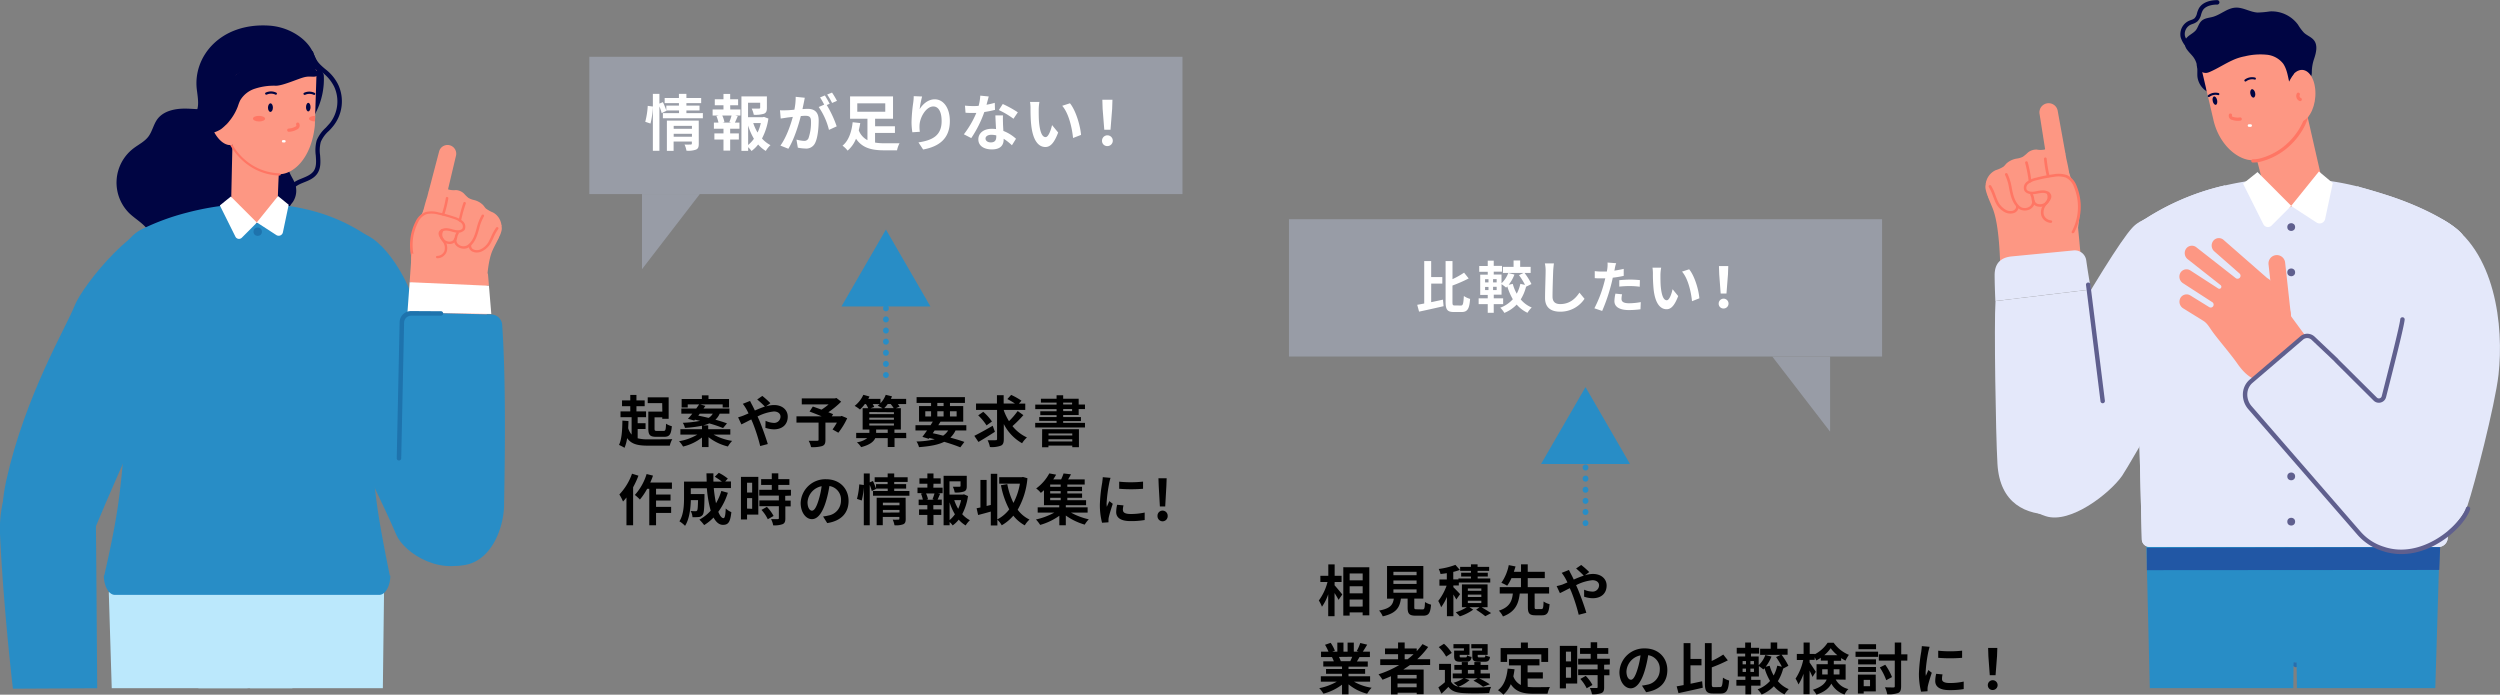 <svg xmlns="http://www.w3.org/2000/svg" viewBox="0 0 863.19 239.85"><rect x="0" y="0" width="863.19" height="239.85" fill="#808080" stroke="none"/><defs><style>.cls-1{fill:#989ca6;}.cls-2{fill:#288dc6;}.cls-3{fill:#000543;}.cls-4{fill:#202b63;}.cls-5{fill:#fd9783;}.cls-6{fill:#ff7664;}.cls-7{fill:#bbe8fc;}.cls-8{fill:#fff;}.cls-9{fill:#1e73ad;}.cls-10{fill:#e4e8fa;}.cls-11{fill:#286ead;}.cls-12{fill:#2157a5;}.cls-13{fill:#5f5f8e;}.cls-14,.cls-15{fill:none;stroke:#288dc6;stroke-linecap:round;stroke-linejoin:round;stroke-width:2px;}.cls-15{stroke-dasharray:0.09 3.75;}</style></defs><g id="レイヤー_2" data-name="レイヤー 2"><g id="レイヤー_1-2" data-name="レイヤー 1"><rect class="cls-1" x="203.5" y="19.6" width="204.79" height="47.41" transform="translate(611.78 86.61) rotate(-180)"/><polygon class="cls-1" points="241.62 67.01 221.67 92.94 221.67 67.01 241.62 67.01"/><polyline class="cls-2" points="321.25 105.81 305.89 79.25 290.53 105.81"/><rect class="cls-1" x="445.05" y="75.7" width="204.79" height="47.41" transform="translate(1094.89 198.8) rotate(-180)"/><polygon class="cls-1" points="611.93 123.11 631.89 149.04 631.89 123.11 611.93 123.11"/><polyline class="cls-2" points="562.8 160.21 547.44 133.65 532.08 160.21"/><path class="cls-2" d="M4.46,237.79l29.1-.16a1.5,1.5,0,0,0,0-.22c-.12-17.06-.36-50.29-.48-59.84-.09-6.42-5.21-28.73-12.74-27.81C11.12,150.9-.73,165.38,0,184.3.57,197.57,2.32,219.36,4.46,237.79Z"/><path class="cls-2" d="M57.85,77.67c-9.18-4.08-29.32,20.61-32.17,28.06C23,112.67,8.62,136.63,2.12,166.06.6,173-.87,186.13,6.57,190.8c11.9,7.47,21.16,4.95,23.44-1.26,5.26-14.33,26.75-61.48,31.2-70.65C64.86,111.37,67.51,82,57.85,77.67Z"/><path class="cls-2" d="M119.94,80.78c9.35-3.8,19.55,13.31,22.08,21,2.36,7.18,12.95,27,26.77,60,2.78,6.65,4,26.62-3.62,31.09-12.19,7.14-25.66-2-28.31-8.17-8.61-20.11-26.83-54.1-30.89-63.62C102.64,113.31,110.11,84.77,119.94,80.78Z"/><path class="cls-3" d="M101.75,63.09a7.14,7.14,0,0,1-.63,6.65,12.38,12.38,0,0,0-1.57,2.4,11.08,11.08,0,0,0-.22,3.69c-.11,3.93-3.15,7.34-6.75,8.89S84.91,86.3,81,86s-7.81-1-11.72-.69c-4.09.31-8.42,1.62-12.11-.16-3.16-1.51-4.94-4.88-7.47-7.31-1.55-1.5-3.41-2.65-5-4.16a14.87,14.87,0,0,1,1.34-22.41c1.75-1.35,3.84-2.33,5.18-4.09s1.78-4.23,3.14-6.07c2.26-3,6.52-3.72,10.3-3.6s7.73.74,11.26-.64c2.58-1,4.81-3.07,7.57-3.33,5.39-.51,12.12,6.55,14.75,10.93a18.33,18.33,0,0,1,2.29,7.74c.13,2-.87,3.65-.89,5.59S101,61.26,101.75,63.09Z"/><path class="cls-3" d="M111.34,24.83c.14.35.29.68.45,1a25.32,25.32,0,0,1-2.89,13.32C103,50.2,89,59.74,77.31,56.71,71.79,55.27,63.1,43.28,63.23,43.19c5.9-3.89,5.5-6.42,4.75-12.09-1.51-11.55,8.19-23.36,25-22.25,5.87.38,11.18,3.43,13.86,7.13,1.93,2.68,2.16,5.23,4,7.45C111,23.89,111.15,24.36,111.34,24.83Z"/><path class="cls-4" d="M52.64,133.75a.73.73,0,0,1-.54-.24c-4.87-5.11-5.34-11.57-1.52-20.93a.74.74,0,0,1,1.37.57c-3.61,8.85-3.24,14.64,1.23,19.33a.75.75,0,0,1,0,1.06A.73.73,0,0,1,52.64,133.75Z"/><path class="cls-4" d="M117.89,134.44a.74.74,0,0,1-.54-1.26c4.66-4.9,5.15-11.63,1.46-20a.75.75,0,1,1,1.36-.61c3.91,8.85,3.3,16.33-1.74,21.63A.73.73,0,0,1,117.89,134.44Z"/><path class="cls-3" d="M105.87,28.4a5,5,0,0,1,.18,1.73A13.94,13.94,0,0,0,105,28,8,8,0,0,1,105.87,28.4Z"/><path class="cls-5" d="M79.73,73.52c0,2.1.27,3,2.36,3l13.82.91c.51-.55-.24-1.13-.23-1.6,0,0,.47-15.7.62-15.69,4.71.13,11.12-5,12.4-16.7l.62-19.16c-.22-.75-4.66.82-5,.14a24.69,24.69,0,0,0-12.18-2.5A23.86,23.86,0,0,0,81.7,25.81c-3.18,2.48-1.88,21.17-.86,21.75l-.54,0Z"/><path class="cls-3" d="M105.15,32.76a.41.41,0,0,1-.32-.19.38.38,0,0,1,.13-.51,4.16,4.16,0,0,1,3.67,0,.37.37,0,1,1-.29.69,3.52,3.52,0,0,0-3,0A.33.33,0,0,1,105.15,32.76Z"/><path class="cls-3" d="M91.91,32.68a.36.36,0,0,1-.32-.18.37.37,0,0,1,.13-.51,4.16,4.16,0,0,1,3.67,0,.37.37,0,0,1-.29.69,3.48,3.48,0,0,0-3,0A.27.27,0,0,1,91.91,32.68Z"/><path class="cls-6" d="M96.51,60.62C83.87,60.22,78,48.8,78,46a.38.38,0,1,1,.75,0c0,2.63,5.68,13.46,17.81,13.84a.37.37,0,0,1,.36.39A.37.37,0,0,1,96.51,60.62Z"/><path class="cls-6" d="M99.71,45.5a.56.56,0,0,1,0-1.12,5.07,5.07,0,0,0,2.15-.6l.27-.14a.31.31,0,0,0,.17-.2.35.35,0,0,0,0-.3.56.56,0,0,1,1-.53,1.54,1.54,0,0,1,.11,1.17,1.47,1.47,0,0,1-.75.87l-.24.12a6,6,0,0,1-2.56.73Z"/><path class="cls-3" d="M94.23,37.17c0,.81-.39,1.47-.86,1.47s-.85-.67-.84-1.48.39-1.48.86-1.48S94.24,36.35,94.23,37.17Z"/><path class="cls-3" d="M107.22,37c0,.81-.36,1.48-.79,1.47s-.78-.66-.77-1.48.35-1.48.78-1.48S107.22,36.13,107.22,37Z"/><path class="cls-5" d="M83.05,41.94c.73,4.82-1.09,8.46-4,8.13s-6-4.49-6.69-9.3,1.09-8.46,4-8.13S82.32,37.13,83.05,41.94Z"/><path class="cls-6" d="M78,43.13a.56.56,0,0,1-.47-.26.55.55,0,0,1,.16-.77.71.71,0,0,0,.3-.51.72.72,0,0,0-.15-.55.56.56,0,1,1,.83-.75A1.88,1.88,0,0,1,78.33,43,.54.54,0,0,1,78,43.13Z"/><path class="cls-3" d="M82.14,36.69a15.77,15.77,0,0,1,.77-2,9.11,9.11,0,0,1,5.17-4.09,21.18,21.18,0,0,1,7.21-1c2.35,0,7.44-2.33,9.68-2.92,2.8-.74,3.89.67,5.47-1.36.12-.16-1.43-1.11-1.5-1.29s-.31-.28-.53-.35c-4.13-1.31-9.69-5.44-14.11-5.13-5.39.37-10,5.41-14.19,8.23a20,20,0,0,0-3.9,3.58c-.51.6-2.48-.29-2.86.37a22.86,22.86,0,0,0-2.58,8.93A38.12,38.12,0,0,0,71,45.12c.23,2.07,4.56.1,5.5-.67A17.93,17.93,0,0,0,82.14,36.69Z"/><path class="cls-6" d="M91.54,41c0,.53-1,.95-2.11.94s-2.09-.43-2.09-1,1-.94,2.1-.94S91.54,40.44,91.54,41Z"/><path class="cls-6" d="M108.81,40c-1.16,0-2.1.42-2.11.94s.93,1,2.07,1l.06-1.9Z"/><rect class="cls-7" x="68.51" y="205.14" width="32.44" height="32.49"/><polygon class="cls-7" points="132.19 237.63 132.63 201.99 86 204.44 86.35 237.63 132.19 237.63"/><polygon class="cls-7" points="85.47 237.63 85.82 204.44 37.56 204.44 38.58 237.63 85.47 237.63"/><path class="cls-2" d="M36,198.66c1.79-7.76,3.84-17.47,4.87-25.09q.81-6,1.36-11.83a346.86,346.86,0,0,0-.57-68.94A13.57,13.57,0,0,1,49,79.13a80.83,80.83,0,0,1,15.43-5.68,95.13,95.13,0,0,1,17.09-2.89c1.12,2.92,2.34,5.92,5.31,6.47,3.82.71,7.75-3,8.69-6.4a71.91,71.91,0,0,1,13.66,2.53A61.86,61.86,0,0,1,130.38,84s-5.89,33.09-1.62,78c.37,3.87.82,7.84,1.35,11.87,1,7.37,2.88,17,4.48,24.84h.18c0,3.68-1.73,6.69-3.83,6.69H39.68c-2.1,0-3.81-3-3.83-6.69Z"/><path class="cls-3" d="M99.72,67.53h-.08a.76.76,0,0,1-.68-.84c.2-2,1.76-3.6,4.5-4.77l.84-.34c1.59-.65,3.09-1.27,4-2.5,1-1.46.88-3.37.73-5.39a13.12,13.12,0,0,1,.32-5.22,12.12,12.12,0,0,1,3.06-4.3c.54-.57,1-1.1,1.51-1.67A12.16,12.16,0,0,0,115.41,30a13.78,13.78,0,0,0-4.16-5,12.1,12.1,0,0,1-4.61-6.51.77.77,0,0,1,.52-.95.78.78,0,0,1,1,.53c.85,3,2.37,4.27,4.12,5.76a15.21,15.21,0,0,1,4.57,5.56,13.7,13.7,0,0,1-1.73,14.06c-.5.62-1,1.21-1.59,1.77A10.77,10.77,0,0,0,110.76,49a11.64,11.64,0,0,0-.24,4.6c.16,2.21.33,4.48-1,6.39-1.12,1.6-2.91,2.33-4.63,3l-.82.34c-1.53.66-3.4,1.8-3.58,3.52A.76.76,0,0,1,99.72,67.53Z"/><path class="cls-8" d="M96,67.7l3.68,3-2,9.52a1.49,1.49,0,0,1-2.27.94l-6.74-4.37Z"/><path class="cls-8" d="M79.7,67.86l9,9-5.21,5.22a1.38,1.38,0,0,1-2.2-.35l-5.38-10.8Z"/><path class="cls-5" d="M147.63,67.52a5.34,5.34,0,0,1,1.05-2.35A4.46,4.46,0,0,1,151,64a3.19,3.19,0,0,1,2.07.08c.67.32,1.11,1,1.79,1.35a6.66,6.66,0,0,0,2.53.2,4.44,4.44,0,0,1,2.75,1.14,14.25,14.25,0,0,0,1.57,1.54,6.32,6.32,0,0,0,1.85.73,6.63,6.63,0,0,1,3.25,1.78c.34.39.61.85,1,1.21a10.79,10.79,0,0,0,2.43,1.34,5.68,5.68,0,0,1,2.92,4.85,11.58,11.58,0,0,0-5.83-3.78c-1.56-.43-3.19-.52-4.75-.93a12.21,12.21,0,0,1-4-1.89,22.74,22.74,0,0,0-3.44-2.46,3.48,3.48,0,0,0-3.94.37c-1.06,1.14-1.84,9.84-4.81,8.1C144.56,76.59,147.27,68.87,147.63,67.52Z"/><path class="cls-5" d="M171.1,78a27.79,27.79,0,0,0-5.44-4.57A57.47,57.47,0,0,0,157,68.75c-3.56-1.46-10.84,2.41-13.5,8.83C141.55,82.23,141.71,84.4,142,90l-.07,16.39,26.4,6.26s-1.59-19,1.81-26.37c.63-1.36,1.34-2.64,1.91-3.83A4.07,4.07,0,0,0,171.1,78Z"/><path class="cls-5" d="M150.38,65.71c1.64-1.14,21.47,10.25,22,10.78a3.63,3.63,0,0,1,.66,3.58c-1,3.83-5,6.5-9.36,7a20.43,20.43,0,0,1-12.81-3.32c-3.41-2.13-6.32-5.82-5.28-9.55.34-1.24,1.12-2.36,1.58-3.56C147.88,68.8,148.63,66.92,150.38,65.71Z"/><path class="cls-6" d="M143.39,92a.47.47,0,0,1-.31-.26,17.78,17.78,0,0,1,.43-15.26,6.25,6.25,0,0,1,3.35-3.24,8.64,8.64,0,0,1,4.51.07,46.61,46.61,0,0,1,5.6,1.56,7.45,7.45,0,0,1,2.82,1.51,2.47,2.47,0,0,1,.63,3,3.15,3.15,0,0,1-3.12.9c-.46-.08-.91-.2-1.34-.32a9.22,9.22,0,0,0-1.64-.34c-.83-.07-1.78.19-2,.85s.31,1.31.84,2q.24.31.45.63a4.35,4.35,0,0,1,.61,3.83A3.5,3.5,0,0,1,151,89.18a.44.44,0,0,1-.46-.41.4.4,0,0,1,.42-.41,2.71,2.71,0,0,0,2.48-1.7,3.58,3.58,0,0,0-.53-3.12c-.13-.19-.27-.39-.42-.59-.6-.82-1.28-1.76-1-2.76s1.72-1.5,2.87-1.4a9.81,9.81,0,0,1,1.79.37c.41.11.83.22,1.25.29.78.13,1.84.07,2.26-.55a1.66,1.66,0,0,0-.49-2,6.81,6.81,0,0,0-2.48-1.31,46.45,46.45,0,0,0-5.48-1.52,7.91,7.91,0,0,0-4-.1,5.35,5.35,0,0,0-2.89,2.86,17,17,0,0,0-.41,14.58.4.4,0,0,1-.24.53A.46.46,0,0,1,143.39,92Z"/><path class="cls-6" d="M154.36,84.14a3.34,3.34,0,0,1-1.46-.75,3.24,3.24,0,0,1-.57-4.11.45.45,0,0,1,.6-.12.42.42,0,0,1,.15.57,2.47,2.47,0,0,0,.41,3.08,2.56,2.56,0,0,0,1.84.6,1.69,1.69,0,0,0,1.26-.57,3.37,3.37,0,0,0,.45-1.15,3.76,3.76,0,0,1,.58-1.43.44.44,0,0,1,.61-.07.4.4,0,0,1,.11.58,3.11,3.11,0,0,0-.45,1.15,4,4,0,0,1-.58,1.42,2.5,2.5,0,0,1-1.88.9A3.48,3.48,0,0,1,154.36,84.14Z"/><path class="cls-6" d="M158.71,76.5a.45.45,0,0,1-.34-.5A45.52,45.52,0,0,1,160,70a.41.41,0,0,1,.55-.24.44.44,0,0,1,.28.54,43.88,43.88,0,0,0-1.63,5.91.4.4,0,0,1-.51.31Z"/><path class="cls-6" d="M152.86,74.4h0a.43.43,0,0,1-.29-.53,36.42,36.42,0,0,0,1.36-5.54.42.42,0,0,1,.5-.32.46.46,0,0,1,.37.49,37.88,37.88,0,0,1-1.39,5.65A.43.43,0,0,1,152.86,74.4Z"/><path class="cls-6" d="M159.2,85.74a3.51,3.51,0,0,1-1.19-.52,2.82,2.82,0,0,1-1.28-2.61.41.41,0,0,1,.46-.37.43.43,0,0,1,.41.46,2,2,0,0,0,.9,1.86,2.77,2.77,0,0,0,2.38.33,3.16,3.16,0,0,0,1.16-.78c1.44-1.42,2-3.34,2.55-5.37a16.54,16.54,0,0,1,1.74-4.48.44.44,0,0,1,.6-.12.41.41,0,0,1,.16.57A15.84,15.84,0,0,0,165.44,79c-.58,2-1.17,4.15-2.76,5.71a3.94,3.94,0,0,1-1.45,1A3.5,3.5,0,0,1,159.2,85.74Z"/><path class="cls-6" d="M163.78,87.1l-.44-.14a2.25,2.25,0,0,1-1.52-2.38.41.41,0,0,1,.53-.29.43.43,0,0,1,.33.5,1.42,1.42,0,0,0,1,1.41,3,3,0,0,0,2.15-.07A6.36,6.36,0,0,0,169,82.9c.24-.46.46-.92.67-1.39a15.85,15.85,0,0,1,1.65-2.94.44.44,0,0,1,.61-.07.41.41,0,0,1,.1.58,15.08,15.08,0,0,0-1.56,2.79c-.22.48-.44,1-.69,1.42a7.06,7.06,0,0,1-3.64,3.61A4,4,0,0,1,163.78,87.1Z"/><path class="cls-5" d="M147.89,66.5l3.71-14.14a3,3,0,0,1,5.84,1.41l-2.81,11.86Z"/><path class="cls-5" d="M168.47,94.48l-26.33-7c-.18,2.63-.42,6-.7,9.91l27.38,1.22C168.69,97.19,168.58,95.79,168.47,94.48Z"/><path class="cls-8" d="M141.44,97.44c-.22,3.07-.5,6.9-.76,10.47l28.95.5c-.29-3.48-.57-6.76-.81-9.75Z"/><path class="cls-2" d="M142.56,107.9a3.93,3.93,0,0,0-4,3.69c-1.47,22.83-1.78,50.93-1.86,55.23-.3,14.55,10.81,28.64,21.72,28.46s15.56-12.8,15.63-21c.06-6.15.91-39.43-.66-62.12a3.83,3.83,0,0,0-3.73-3.58Z"/><path class="cls-9" d="M137.74,159a.76.76,0,0,1-.76-.78l1-47a3.93,3.93,0,0,1,3.91-3.82l10.44.06a.77.77,0,0,1,0,1.53L141.92,109a2.43,2.43,0,0,0-2.39,2.33l-1,47A.77.77,0,0,1,137.74,159Z"/><path class="cls-8" d="M98.22,49.2h-.47a.41.41,0,0,1-.42-.41.42.42,0,0,1,.42-.42h.47a.42.42,0,0,1,.41.42A.41.41,0,0,1,98.22,49.2Z"/><circle class="cls-9" cx="88.98" cy="80" r="1.45"/><path class="cls-10" d="M759.26,188.68l9-124.64a97,97,0,0,1,46.46.52l2.2,86.87,1,37.25Z"/><path class="cls-11" d="M792.7,230.38a.86.86,0,0,0,.38-.1l5.71-3.29a.76.76,0,1,0-.77-1.32l-5.32,3.06-5.16-2.9a.76.76,0,0,0-.75,1.33l5.54,3.12A.79.79,0,0,0,792.7,230.38Z"/><path class="cls-5" d="M713.38,54.41a5.6,5.6,0,0,0-.91-2.55,4.67,4.67,0,0,0-2.38-1.41,3.47,3.47,0,0,0-2.18-.09c-.74.29-1.25,1-2,1.28a7.15,7.15,0,0,1-2.69,0,4.61,4.61,0,0,0-3,1,14.79,14.79,0,0,1-1.78,1.49,6.6,6.6,0,0,1-2,.61,7,7,0,0,0-3.56,1.61c-.4.39-.71.85-1.14,1.2a10.51,10.51,0,0,1-2.66,1.2,6,6,0,0,0-3.47,4.88,12.16,12.16,0,0,1,6.45-3.51c1.67-.32,3.4-.28,5.07-.59a12.56,12.56,0,0,0,4.4-1.66,24.92,24.92,0,0,1,3.83-2.3,3.67,3.67,0,0,1,4.11.71c1,1.29,1.13,10.52,4.4,8.92C715.87,64.22,713.65,55.87,713.38,54.41Z"/><path class="cls-5" d="M687.82,63.47a29.26,29.26,0,0,1,6.11-4.37A59.51,59.51,0,0,1,703.44,55c3.87-1.25,11.21,3.43,13.49,10.4,1.65,5.05,1.3,7.32.58,13.24l1.57,16.73-28.41,4.84s.5-19.77-2.48-27.81c-.55-1.48-1.2-2.88-1.7-4.19A4.29,4.29,0,0,1,687.82,63.47Z"/><path class="cls-5" d="M710.64,52.28c-1.63-1.33-23.45,9-24,9.55a3.85,3.85,0,0,0-1,3.72c.78,4.11,4.72,7.25,9.27,8.14a21.56,21.56,0,0,0,13.76-2.43c3.76-2,7.14-5.62,6.35-9.63-.27-1.33-1-2.58-1.38-3.88C713,55.75,712.39,53.71,710.64,52.28Z"/><path class="cls-6" d="M715.84,80.51a.48.48,0,0,0,.35-.25,18.77,18.77,0,0,0,.8-16.1,6.63,6.63,0,0,0-3.26-3.69,9.27,9.27,0,0,0-4.75-.29,48.13,48.13,0,0,0-6,1.18,7.72,7.72,0,0,0-3.1,1.36,2.58,2.58,0,0,0-.91,3.12c.6,1,2,1.31,3.21,1.2a13.5,13.5,0,0,0,1.44-.22,10,10,0,0,1,1.75-.22c.88,0,1.86.35,2,1.05s-.44,1.36-1.06,2.08c-.18.21-.36.42-.52.63a4.58,4.58,0,0,0-1,4,3.71,3.71,0,0,0,3.26,2.6.47.47,0,0,0,.51-.4.43.43,0,0,0-.4-.47,2.83,2.83,0,0,1-2.48-2,3.77,3.77,0,0,1,.81-3.24c.15-.19.32-.39.49-.58.71-.82,1.5-1.75,1.26-2.83s-1.7-1.73-2.91-1.71a10.08,10.08,0,0,0-1.92.24c-.44.08-.89.17-1.34.21-.83.07-2-.09-2.34-.77a1.78,1.78,0,0,1,.69-2,7.3,7.3,0,0,1,2.71-1.17,50.36,50.36,0,0,1,5.9-1.15,8.38,8.38,0,0,1,4.25.23,5.64,5.64,0,0,1,2.81,3.24,18,18,0,0,1-.76,15.39.41.41,0,0,0,.2.58A.63.63,0,0,0,715.84,80.51Z"/><path class="cls-6" d="M704.94,71.37a3.5,3.5,0,0,0,1.59-.68,3.42,3.42,0,0,0,1-4.28.47.47,0,0,0-.62-.17.43.43,0,0,0-.21.59A2.61,2.61,0,0,1,706,70a2.74,2.74,0,0,1-2,.49,1.72,1.72,0,0,1-1.27-.71,3.27,3.27,0,0,1-.38-1.25,3.92,3.92,0,0,0-.5-1.55.47.47,0,0,0-.63-.13.43.43,0,0,0-.16.61,3.34,3.34,0,0,1,.37,1.24,4.27,4.27,0,0,0,.5,1.55,2.63,2.63,0,0,0,1.9,1.1A4,4,0,0,0,704.94,71.37Z"/><path class="cls-6" d="M701,63a.46.46,0,0,0,.4-.49A46.59,46.59,0,0,0,700.13,56a.44.44,0,0,0-.56-.3.46.46,0,0,0-.34.54,46.2,46.2,0,0,1,1.23,6.37A.43.43,0,0,0,701,63Z"/><path class="cls-6" d="M707.31,61.23h0a.45.45,0,0,0,.35-.53,40,40,0,0,1-1-5.94.45.45,0,0,0-.5-.39.49.49,0,0,0-.42.49,38.69,38.69,0,0,0,1,6.06A.44.44,0,0,0,707.31,61.23Z"/><path class="cls-6" d="M699.71,72.65A3.75,3.75,0,0,0,701,72.2a3,3,0,0,0,1.57-2.64.44.44,0,0,0-.46-.43.47.47,0,0,0-.47.45,2.09,2.09,0,0,1-1.1,1.88,2.93,2.93,0,0,1-2.53.16,3.4,3.4,0,0,1-1.16-.92c-1.39-1.61-1.81-3.67-2.24-5.86A17.62,17.62,0,0,0,693.14,60a.45.45,0,0,0-.62-.18.43.43,0,0,0-.21.59A17.31,17.31,0,0,1,693.7,65c.44,2.19.89,4.46,2.43,6.23a4.17,4.17,0,0,0,1.45,1.14A3.75,3.75,0,0,0,699.71,72.65Z"/><path class="cls-6" d="M694.77,73.7a2.4,2.4,0,0,0,.48-.11A2.35,2.35,0,0,0,697,71.21a.42.42,0,0,0-.52-.35.45.45,0,0,0-.39.51c.08.53-.44,1.17-1.15,1.4a3.24,3.24,0,0,1-2.25-.25,6.74,6.74,0,0,1-3.12-3.67c-.22-.5-.41-1-.6-1.52a16.42,16.42,0,0,0-1.49-3.22.46.46,0,0,0-.64-.13.43.43,0,0,0-.16.6,16.24,16.24,0,0,1,1.42,3.07c.19.52.39,1,.61,1.55a7.48,7.48,0,0,0,3.54,4.1A4.25,4.25,0,0,0,694.77,73.7Z"/><path class="cls-5" d="M713.2,53.33l-2.75-15.2a3.18,3.18,0,0,0-6.27,1l2,12.71Z"/><path class="cls-10" d="M692.4,153.73c2.09-6.7,35.69-66.33,43.83-75.1,5.84-6.31,19.62-5.43,29.27-.66,9.17,4.54,3.38,23.71-.72,30.84-2.91,5.08-29.66,52.08-32.09,55.51-4.22,6-17.81,16.69-26.33,13.91C692.75,173.79,690.37,160.24,692.4,153.73Z"/><path class="cls-10" d="M727.48,157.41c.56,7.05-10.52,20.06-18.33,20.26-9.61.24-18.69-3.75-19.48-17.54-.61-10.6-1.19-48.56-.67-56.18l33-4C724.54,114.6,727.11,152.59,727.48,157.41Z"/><path class="cls-10" d="M688.7,95c0-4,2-6.08,5.91-6.47L716,86.46a4,4,0,0,1,4.32,3.38c.46,3.22,1,6.63,1.63,10.09l-33,4C688.82,100.85,688.71,97.85,688.7,95Z"/><polygon class="cls-2" points="793.08 237.6 792.11 169.82 843.28 157.66 840.85 237.6 793.08 237.6"/><polygon class="cls-2" points="742.27 237.6 740.19 150.62 792.54 169.82 791.82 237.6 742.27 237.6"/><rect class="cls-2" x="781.24" y="191.85" width="19.72" height="36.87" transform="translate(1582.2 420.57) rotate(-180)"/><path class="cls-10" d="M790.28,188.86l-1.42-31,25.08-93.47c3.41.86,9.36,2.67,12.37,3.71,13.33,4.59,22.45,10.44,24,13.12-.18,0-2.73,54-5.18,104.56a3.23,3.23,0,0,1-3.23,3.08Z"/><path class="cls-10" d="M739.52,186.28c-1.17-47.21-2.66-108.07-2.66-108.07A86,86,0,0,1,768.29,64l22.87,90.62,3.78,34.2H742.17A2.65,2.65,0,0,1,739.52,186.28Z"/><path class="cls-10" d="M790.28,188.86l-1.42-31,25.08-93.47c3.41.86,9.36,2.67,12.37,3.71,13.33,4.59,22.45,10.44,24,13.12-.18,0-2.73,54-5.18,104.56a3.23,3.23,0,0,1-3.23,3.08Z"/><path class="cls-10" d="M739.52,186.28c-1.17-47.21-2.66-108.07-2.66-108.07A86,86,0,0,1,768.29,64l22.87,90.62,3.78,34.2H742.17A2.65,2.65,0,0,1,739.52,186.28Z"/><path class="cls-8" d="M792.15,90.31c0,.06,0,0,0,0Z"/><polygon class="cls-12" points="741.26 196.87 842.23 196.79 842.52 188.94 741.26 189.17 741.26 196.87"/><path class="cls-3" d="M799,20.33c.7-2.09,1.33-4.6,0-6.36-.88-1.18-2.4-1.66-3.48-2.66a16.2,16.2,0,0,1-2.07-2.78,11.28,11.28,0,0,0-9.69-4.59,33,33,0,0,1-4.32.39c-2.6-.17-5-1.85-7.59-1.69-2.81.16-5.06,2.4-7.77,3.17-1.34.38-2.86.43-3.9,1.37s-1.23,2.26-2,3.25c-1.13,1.36-3.21,1.93-3.74,3.61a3.77,3.77,0,0,0,.79,3.23c.68.93,1.57,1.7,2.22,2.64a6.93,6.93,0,0,1,1.19,3.22c.11,1.09,0,2.18.07,3.27a7,7,0,0,0,3.27,5.18,14.66,14.66,0,0,1,.81-7.26,13.24,13.24,0,0,1,2.06-4.07,13.3,13.3,0,0,1,5.56-3.81,20.34,20.34,0,0,1,12-.61c4,.88,7.75,7.69,9.63,11.39.84,1.65,2.48,1,5.18-.19,1-.43,1-1.52,1-2.44A14.47,14.47,0,0,1,799,20.33Z"/><path class="cls-3" d="M764.08,26.16a4.66,4.66,0,0,0,.17,1.73,13.76,13.76,0,0,1,.55-2.3A7,7,0,0,0,764.08,26.16Z"/><path class="cls-5" d="M764.76,22A24.64,24.64,0,0,1,776.18,17a23.88,23.88,0,0,1,11,1.67c3.62,1.79,6.14,20.35,5.26,21.12l4-.81,5.33,23.38a12.68,12.68,0,0,1,.14,4.25l-14,6.17a3.5,3.5,0,0,1-4.82-2.39c-1.5-6.24-3.8-15.21-3.85-15.2-5.38,1.15-13-4.5-15.06-14.07l-4.28-18.32C759.92,22.05,764.59,22.68,764.76,22Z"/><path class="cls-3" d="M766,32.85a.35.35,0,0,0,.27-.24.36.36,0,0,0-.23-.47,4.14,4.14,0,0,0-3.6.71.37.37,0,1,0,.43.61,3.44,3.44,0,0,1,2.93-.62A.28.28,0,0,0,766,32.85Z"/><path class="cls-3" d="M778.61,27.51a.4.4,0,0,0,.28-.24.39.39,0,0,0-.23-.48,4.2,4.2,0,0,0-3.61.71A.38.38,0,0,0,775,28a.37.37,0,0,0,.52.09,3.49,3.49,0,0,1,2.93-.62A.35.35,0,0,0,778.61,27.51Z"/><path class="cls-6" d="M780.13,55.92c12.6-3,17.63-14.91,17-17.67a.56.56,0,0,0-.66-.43.57.57,0,0,0-.43.67c.41,1.92-4,13.4-16.18,16.33a10.59,10.59,0,0,1-2,.18.56.56,0,1,0,0,1.12A12.56,12.56,0,0,0,780.13,55.92Z"/><path class="cls-6" d="M773.57,41.65a.56.56,0,0,0-.17-1.11,5.15,5.15,0,0,1-2.24-.15l-.28-.08a.39.39,0,0,1-.22-.16.41.41,0,0,1,0-.31.56.56,0,0,0-1.07-.31,1.54,1.54,0,0,0,.13,1.17,1.44,1.44,0,0,0,.91.69l.26.07a6.1,6.1,0,0,0,2.65.2Z"/><path class="cls-3" d="M777,32.42c.17.8.68,1.37,1.13,1.27s.69-.82.52-1.62-.68-1.37-1.13-1.27S776.83,31.62,777,32.42Z"/><path class="cls-3" d="M764,34.91c.17.8.65,1.37,1.07,1.28s.62-.81.45-1.61-.65-1.37-1.07-1.28S763.81,34.11,764,34.91Z"/><path class="cls-5" d="M789.16,34.77c.27,4.86,2.78,8,5.62,7.13s4.93-5.61,4.66-10.47-2.78-8.06-5.62-7.14S788.9,29.9,789.16,34.77Z"/><path class="cls-6" d="M794.33,34.9a.55.55,0,0,0,.4-.34.56.56,0,0,0-.31-.73.72.72,0,0,1-.39-.44.66.66,0,0,1,0-.57.56.56,0,0,0-.21-.76.55.55,0,0,0-.76.2,1.88,1.88,0,0,0,.91,2.61A.51.51,0,0,0,794.33,34.9Z"/><path class="cls-3" d="M758.81,21.56c2.2-3.12.6-9.29,3.56-10.72,4.33-2.1,14.54-1.39,19.28-.85,2,.22,4.35,6.68,6.18,7.27a23.46,23.46,0,0,1,2.72,1l1.53,7.16a21.84,21.84,0,0,0-1.71,2.76c-.46-2.14-.8-4.3-2-6.14a8.16,8.16,0,0,0-5.78-3.15,22.64,22.64,0,0,0-7.45.54,18.36,18.36,0,0,0-3.28.93c-3.33,1.35-5.94,3.25-9.25,4.63l-.07,0C760.44,25.9,757.54,23.38,758.81,21.56Z"/><path class="cls-3" d="M758.51,20.45a.74.74,0,0,0,.25-.05.75.75,0,0,0,.47-1,10.2,10.2,0,0,0-2.54-3.59,7.82,7.82,0,0,1-2.27-3.36,3.54,3.54,0,0,1,1.84-3.86c.24-.12.5-.21.75-.31a4.89,4.89,0,0,0,1.74-.92A5,5,0,0,0,760,5a7.34,7.34,0,0,1,.46-1.23c1-2,4.06-2.19,5-2.19a.77.77,0,1,0,0-1.53c-1.43,0-4.91.3-6.32,3a8,8,0,0,0-.56,1.5,3.73,3.73,0,0,1-.85,1.75,3.73,3.73,0,0,1-1.23.61c-.31.12-.62.23-.9.37a5.09,5.09,0,0,0-2.67,5.58,9,9,0,0,0,2.66,4.07,9,9,0,0,1,2.2,3A.77.77,0,0,0,758.51,20.45Z"/><path class="cls-8" d="M776.54,43.8h.55a.45.45,0,0,0,0-.9h-.55a.45.45,0,1,0,0,.9Z"/><path class="cls-13" d="M726,139.23h.1a.78.78,0,0,0,.67-.86l-5-40.15a.77.77,0,0,0-.86-.67.76.76,0,0,0-.66.85l5,40.16A.75.75,0,0,0,726,139.23Z"/><path class="cls-10" d="M844,76.11c-8.82-5.11-13.71,25-14.64,33.16-.66,5.81-14.58,63.91-14.66,68.1-.13,7.29,0,9,8.5,11.9,13.53,4.56,26.54-8.27,28.76-14.7,2.28-6.61,9.53-34.74,10.71-45.13C864.59,112.69,861.63,86.31,844,76.11Z"/><path class="cls-5" d="M789.27,106.8l-16.09,6.47c-3.49,3.06-3.38,7.11-.18,10.52l4.83,6.61L797,117.31Z"/><path class="cls-10" d="M777,131.43l17.63-14.84a3,3,0,0,1,4,.13l8,7.66-25.24,21.45-4.65-5.27A6.49,6.49,0,0,1,777,131.43Z"/><polygon class="cls-10" points="842.13 159.52 817.7 186.75 781.41 145.49 805.08 123.61 842.13 159.52"/><path class="cls-5" d="M758.34,85.38,771.91,96a1,1,0,0,0,1.33-1.58l-8.69-7.63a2.67,2.67,0,0,1-.33-3.67,2.44,2.44,0,0,1,3.54-.27l15,13.12a8.71,8.71,0,0,1,1.7,1.31c3.09,3,6.42,8,6.6,12.06.22,4.92.19,7.87-.67,10.79l-12.07,10.73c-1.85-.73-3.8-2.43-5.82-5.33-2.14-3.08-6.22-7.83-8.23-10.54-1.56-2.1-2-3.26-3.58-4.26l-6.91-4.28a2.69,2.69,0,0,1-.93-3.57,2.45,2.45,0,0,1,3.45-.85l6.47,4a1,1,0,0,0,1.53-.7v0a1,1,0,0,0-.45-1l-10.14-6.56a2.69,2.69,0,0,1-.86-3.59,2.44,2.44,0,0,1,3.46-.78l9.56,6.19a.74.74,0,0,0,.82,0,.73.73,0,0,0,0-1.17L755.36,89.5a2.69,2.69,0,0,1-.54-3.65A2.45,2.45,0,0,1,758.34,85.38Z"/><path class="cls-13" d="M829.15,191.31c11.6,0,21.75-9.67,23.7-15.32a.77.77,0,1,0-1.45-.5c-2.1,6.07-15.28,17.68-28.25,13.31a17.45,17.45,0,0,1-8-5.13l-37.65-43.36a6.08,6.08,0,0,1-1.55-4.43,5.19,5.19,0,0,1,1.73-3.63l17.53-15a2.19,2.19,0,0,1,2.92.08l6.26,5.91.1.09.29.29,1.21,1.14a.64.64,0,0,0,.13.19l13.43,13.36a2.53,2.53,0,0,0,2.49.66,2.55,2.55,0,0,0,1.81-1.84c3.21-12.59,6.12-24.1,6.41-26.65a.77.77,0,1,0-1.52-.18c-.28,2.46-3.3,14.42-6.38,26.45a1,1,0,0,1-1.73.48L807.4,124.09a.54.54,0,0,0-.15-.22l-1.76-1.68a.69.69,0,0,0-.13-.11l-6.14-5.81a3.71,3.71,0,0,0-5-.13l-17.54,15a6.74,6.74,0,0,0-2.26,4.69,7.64,7.64,0,0,0,1.93,5.53L814,184.68a18.85,18.85,0,0,0,8.63,5.57A20.09,20.09,0,0,0,829.15,191.31Z"/><path class="cls-8" d="M800.67,59.21l4.79,4-2.64,12.38a1.94,1.94,0,0,1-3,1.22l-8.76-5.69Z"/><path class="cls-8" d="M779.46,59.41l11.65,11.67-6.78,6.79a1.77,1.77,0,0,1-2.85-.46l-7-14Z"/><circle class="cls-13" cx="791.1" cy="78.4" r="1.35"/><circle class="cls-13" cx="791.1" cy="94.04" r="1.35"/><circle class="cls-13" cx="791.1" cy="180.12" r="1.35"/><circle class="cls-13" cx="791.1" cy="164.49" r="1.35"/><path class="cls-5" d="M785.84,88.09A2.89,2.89,0,0,1,789,90.65l2,18.18a2.88,2.88,0,1,1-5.73.62l-2-18.18A2.89,2.89,0,0,1,785.84,88.09Z"/><line class="cls-14" x1="305.89" y1="98.76" x2="305.89" y2="98.81"/><line class="cls-15" x1="305.89" y1="102.56" x2="305.89" y2="127.59"/><line class="cls-14" x1="305.89" y1="129.46" x2="305.89" y2="129.51"/><line class="cls-14" x1="547.44" y1="149.89" x2="547.44" y2="149.94"/><line class="cls-15" x1="547.44" y1="153.69" x2="547.44" y2="178.71"/><line class="cls-14" x1="547.44" y1="180.59" x2="547.44" y2="180.64"/><path class="cls-8" d="M222.79,42.05a27.29,27.29,0,0,0,.86-5.5l1.77.23a28.45,28.45,0,0,1-.82,5.88Zm19.89-3v1.79h-13.8V39.06h5.58v-.91H230.1l0,.11-1.64.8a17.56,17.56,0,0,0-.78-2.32V52.06h-2.26V32.4h2.26v3.37l1.2-.51a25.38,25.38,0,0,1,1.18,2.87V36.46h4.36v-.84h-4.93V33.83h4.93V32.4H237v1.43h5.1v1.79H237v.84h4.53v1.69H237v.91Zm-1.41,10.62c0,1.09-.21,1.68-1,2a8,8,0,0,1-3.25.36,8.33,8.33,0,0,0-.67-2.13c.86.06,1.85,0,2.13,0s.4-.08.4-.34v-.69h-6.3V52.1h-2.32V41.65h11Zm-8.66-6.2v1h6.3v-1Zm6.3,3.73v-1h-6.3v1Z"/><path class="cls-8" d="M252.14,37.79h3.52V39.9h-1.75l.83.21c-.36.78-.68,1.6-1,2.23h1.58v2.11h-3.21v1.62h3v2.11h-3V52h-2.31V48.18h-3.14V46.07h3.14V44.45h-3.31V42.34h1.58a11.86,11.86,0,0,0-.7-2.25l.76-.19h-2.08V37.79h3.75V36.34h-3V34.27h3V32.44h2.31v1.83h2.74v2.07h-2.74Zm-.31,4.36a22,22,0,0,0,.76-2.25h-3.21a8.77,8.77,0,0,1,.74,2.25l-.67.19h3.05Zm13.48-1.22a21.37,21.37,0,0,1-2.21,6.89,10.35,10.35,0,0,0,2.93,2.3,8.61,8.61,0,0,0-1.62,2,11.22,11.22,0,0,1-2.64-2.23,11.61,11.61,0,0,1-2.29,2.25,7.68,7.68,0,0,0-1.16-1.31v1.25H256V33.28h8.79v4c0,1.08-.23,1.69-1.05,2a10,10,0,0,1-3.48.35,8.57,8.57,0,0,0-.72-2.14c1,0,2.19,0,2.51,0s.42-.09.42-.32V35.47h-4.19v5h5.08l.42-.11Zm-7,9.13a11.17,11.17,0,0,0,2-2.15,21.06,21.06,0,0,1-2-4.56Zm1.77-7.57a15.9,15.9,0,0,0,1.49,3.27,14.84,14.84,0,0,0,1.12-3.27Z"/><path class="cls-8" d="M277.53,35.5c-.13.63-.3,1.41-.45,2.17.72-.05,1.33-.09,1.77-.09,2.24,0,3.82,1,3.82,4,0,2.48-.3,5.9-1.2,7.73A3.37,3.37,0,0,1,278,51.28a13.69,13.69,0,0,1-2.53-.3L275,48.2a12.23,12.23,0,0,0,2.57.44,1.55,1.55,0,0,0,1.58-.9,16.68,16.68,0,0,0,.87-5.84c0-1.68-.74-1.92-2.05-1.92-.34,0-.86.05-1.47.09-.8,3.2-2.36,8.19-4.3,11.29l-2.74-1.09c2-2.76,3.5-7,4.28-9.91l-1.82.21c-.61.11-1.7.26-2.36.36l-.25-2.86a21.3,21.3,0,0,0,2.26,0c.65,0,1.64-.09,2.71-.19a21.31,21.31,0,0,0,.45-4.45l3.14.32C277.78,34.29,277.63,35,277.53,35.5Zm8.93.33-1,.44a38.39,38.39,0,0,1,3.43,7.36l-2.67,1.22a23.8,23.8,0,0,0-3.54-7.9l1.89-.82a21.92,21.92,0,0,0-1.43-2.49l1.67-.69C285.3,33.72,286.06,35.05,286.46,35.83Zm2.51-1-1.67.72a23.72,23.72,0,0,0-1.7-2.91l1.68-.67A27.64,27.64,0,0,1,289,34.86Z"/><path class="cls-8" d="M302.14,49.23a19.91,19.91,0,0,0,3.26.24c.91,0,4,0,5.19,0a9.24,9.24,0,0,0-.87,2.43h-4.46c-4.24,0-7.51-.76-9.7-4A10.57,10.57,0,0,1,292.67,52a9.9,9.9,0,0,0-1.77-1.71c2.28-1.79,3.21-5.23,3.5-8.09l2.62.29c-.13.82-.3,1.67-.51,2.51a6.37,6.37,0,0,0,3,3.39V41h-6V33.28h14.83V41h-6.19v2.59H309v2.32h-6.87ZM296,38.57h9.66V35.68H296Z"/><path class="cls-8" d="M317.52,37.71c1-1.65,2.85-3.42,5.23-3.42,2.93,0,5.21,2.87,5.21,7.51,0,6-3.65,8.8-9.23,9.82l-1.61-2.45c4.68-.72,8-2.25,8-7.35,0-3.25-1.1-5.06-2.87-5.06-2.48,0-4.65,3.73-4.76,6.51a10.94,10.94,0,0,0,.11,2.23l-2.59.17a23.13,23.13,0,0,1-.28-3.52,56.4,56.4,0,0,1,.59-6.74,17.7,17.7,0,0,0,.17-2.21l2.89.12A34.47,34.47,0,0,0,317.52,37.71Z"/><path class="cls-8" d="M340.62,36.17a27.39,27.39,0,0,0,2.85-.67l.08,2.44a37.31,37.31,0,0,1-3.69.74,38.83,38.83,0,0,1-4.51,9l-2.55-1.31A33.14,33.14,0,0,0,337.1,39c-.38,0-.74,0-1.09,0-.87,0-1.73,0-2.64-.08l-.19-2.45a25.46,25.46,0,0,0,2.8.15c.64,0,1.27,0,1.92-.08a17.3,17.3,0,0,0,.57-3.52l2.91.29C341.21,34,340.94,35,340.62,36.17Zm5.69,6.36c0,.61.08,1.63.13,2.68a13.77,13.77,0,0,1,4.36,2.7l-1.41,2.25a17.93,17.93,0,0,0-2.85-2.25v.21c0,2-1.07,3.47-4.07,3.47-2.61,0-4.67-1.15-4.67-3.47,0-2.07,1.72-3.65,4.65-3.65a14,14,0,0,1,1.46.09c-.09-1.56-.19-3.44-.23-4.72h2.63C346.25,40.72,346.29,41.61,346.31,42.53Zm-4.21,6.64c1.45,0,1.89-.8,1.89-2v-.42a7.35,7.35,0,0,0-1.71-.21c-1.22,0-2,.55-2,1.28S340.94,49.17,342.1,49.17ZM344.88,38l1.35-2.09a37,37,0,0,1,5.2,2.87L349.93,41A30.1,30.1,0,0,0,344.88,38Z"/><path class="cls-8" d="M358.64,37.75c0,1.37,0,3,.12,4.47.3,3,.93,5.12,2.26,5.12,1,0,1.83-2.47,2.23-4.15l2.11,2.57c-1.39,3.66-2.72,5-4.41,5-2.31,0-4.32-2.09-4.91-7.73-.21-1.94-.23-4.41-.23-5.69a12.43,12.43,0,0,0-.17-2.15l3.25,0A16.71,16.71,0,0,0,358.64,37.75Zm14.62,8.83-2.76,1.07c-.34-3.39-1.45-8.51-3.75-11.12l2.68-.87C371.43,38.09,373,43.35,373.26,46.58Z"/><path class="cls-8" d="M380.5,48.58a1.86,1.86,0,1,1,1.86,1.86A1.79,1.79,0,0,1,380.5,48.58Zm.21-11-.1-3.14h3.49l-.1,3.14-.57,7.21h-2.15Z"/><path d="M220.17,151.33a13.83,13.83,0,0,0,3.7.36c1.46,0,6.54,0,8.26-.06a7.79,7.79,0,0,0-.86,2.25h-7.4c-3.56,0-5.84-.46-7.34-2.61a12.83,12.83,0,0,1-.9,3.35,16.86,16.86,0,0,0-1.9-1c.94-1.94,1.13-5.12,1.17-8.4l2.09.16c0,.84-.06,1.66-.09,2.47a5.94,5.94,0,0,0,1.18,2.2v-6h-3.83v-2h3.37v-1.8h-2.85v-2h2.85v-1.88h2.13v1.88h2.84v2h-2.84v1.8h3.32v2h-2.9v2.07h2.73v2h-2.73Zm8.47-12.13h-5v-2h7.23v7.4h-2.21v-.5H226V148c0,.69.14.79.88.79h2.23c.67,0,.78-.35.86-2.49a6.64,6.64,0,0,0,2,.86c-.25,2.85-.8,3.66-2.66,3.66h-2.72c-2.13,0-2.74-.61-2.74-2.82v-5.88h4.84Z"/><path d="M246.39,150.06a19.09,19.09,0,0,0,6.4,2.17,10.32,10.32,0,0,0-1.46,1.93,17.35,17.35,0,0,1-6.69-3.22v3.42h-2.26v-3.3a16.83,16.83,0,0,1-6.54,3.12,8.81,8.81,0,0,0-1.39-1.84,18.26,18.26,0,0,0,6.32-2.28h-5.85v-1.87h7.46V147a42.4,42.4,0,0,1-5.88.74,5.85,5.85,0,0,0-.75-1.76,37.12,37.12,0,0,0,6-.67c-.62-.13-1.23-.29-1.8-.4l-.25.29-2.17-.6c.46-.5,1-1.11,1.5-1.76h-3.78v-1.78h5.14c.36-.5.72-1,1-1.42h-3.93v1.05h-2.11v-2.93h7v-1.27h2.28v1.27h7.09v2.93h-2.2v-1.05h-7.71l1.75.51c-.22.29-.43.6-.66.91h8.95v1.78h-3.37a5.72,5.72,0,0,1-1.47,2.07c1.55.44,3,.88,4,1.28l-1.36,1.61a43,43,0,0,0-4.75-1.61,12.37,12.37,0,0,1-2.15.69h1.78v1.31h7.63v1.87Zm-5.29-6.55c1.11.21,2.33.48,3.56.78a4.07,4.07,0,0,0,1.44-1.45h-4.49Z"/><path d="M256.73,143.47l1.72-.73c-.26-.57-.55-1.13-.84-1.63a16,16,0,0,0-1.13-1.68l2.49-1c.17.34.56,1.13.77,1.49.29.56.59,1.17.9,1.82,1.17-.51,2.34-1,3.45-1.36a31.64,31.64,0,0,0-2.65-2.45l1.77-1.23A31.22,31.22,0,0,1,266,139.2l-1.52,1.11a9.72,9.72,0,0,1,2.76-.46c3,0,4.75,1.8,4.75,4,0,2.69-1.84,4.39-4.77,4.39a9.71,9.71,0,0,1-2.95-.53l.06-2.42A7.3,7.3,0,0,0,267,146a2.19,2.19,0,0,0,2.49-2.16c0-1-.86-1.77-2.3-1.77a15.73,15.73,0,0,0-5.63,1.73c.19.4.36.8.54,1.19.9,2.09,2.37,6.19,3,8.33l-2.62.69a60.12,60.12,0,0,0-2.57-8c-.17-.4-.34-.8-.52-1.19-1.38.69-2.58,1.34-3.41,1.71l-1.13-2.44A16.71,16.71,0,0,0,256.73,143.47Z"/><path d="M292.52,144.41a25.46,25.46,0,0,1-3.06,5l-2-1.13a23.25,23.25,0,0,0,1.5-2.36H285v6c0,1.21-.27,1.79-1.19,2.11a11.78,11.78,0,0,1-3.77.35,7.9,7.9,0,0,0-.83-2.19c1.14,0,2.55,0,2.94,0s.48-.1.48-.38v-5.89H275v-2.16h8.72c-1.42-.6-3-1.21-4.2-1.67l1.13-1.72c.86.3,1.94.67,3,1.07a20.07,20.07,0,0,0,2.43-1.8h-9.25v-2.09h11.46l.51-.14,1.63,1.29a31.42,31.42,0,0,1-4.42,3.64c.63.25,1.2.46,1.64.67l-.46.75h3l.42-.16Z"/><path d="M312.91,151.27h-4.05v3.07h-2.35v-3.07H302.2c-.54,1.23-1.88,2.34-4.87,3.11a8.33,8.33,0,0,0-1.46-1.67,7.43,7.43,0,0,0,3.58-1.44h-3.83v-1.8h4.56V148.3h-2.33v-7.36h1.91a8.36,8.36,0,0,0-.77-1.42h-.4a12.54,12.54,0,0,1-1.66,1.88,12.41,12.41,0,0,0-1.84-1.26,10.14,10.14,0,0,0,3-3.82l2.12.58c-.13.27-.26.55-.42.82H304v1.51a8.32,8.32,0,0,0,1.82-2.91l2.16.52c-.11.29-.24.59-.38.88h5.27v1.8H310a6.86,6.86,0,0,1,.62.85l-1.29.57h1.71v7.36h-2.21v1.17h4.05Zm-12.76-9V143h8.5v-.67Zm0,2.65h8.5v-.71h-8.5Zm0,2h8.5v-.71h-8.5Zm1.18-7.42a5.59,5.59,0,0,1,.5,1l-1.26.46h4.16a16.76,16.76,0,0,0-1.67-.86,5.67,5.67,0,0,0,.65-.56Zm5.18,9.95V148.3h-4v1.17Zm0-9.95a11,11,0,0,1-1.21,1.42h3.28a11.85,11.85,0,0,0-1.06-1.42Z"/><path d="M329.92,148.64a8.41,8.41,0,0,1-1.78,2.46c1.86.52,3.53,1,4.83,1.49l-1.4,1.86c-1.46-.59-3.39-1.26-5.56-1.9-2.15,1.06-5,1.56-8.7,1.84a6.5,6.5,0,0,0-.86-1.95,30.47,30.47,0,0,0,6.3-.77c-.61-.15-1.22-.3-1.86-.44l-.21.29-2.2-.69c.48-.61,1-1.36,1.61-2.19h-4v-1.83h5.22l.76-1.23h-4.75v-5.37h4.16v-1.09h-5v-2h16.69v2H328v1.09h4.58v5.37h-7.84l-.77,1.23h9.68v1.83Zm-10.44-4.84h2V142h-2Zm2.58,5.78c1.19.25,2.4.54,3.57.85a6.18,6.18,0,0,0,1.74-1.79H322.7Zm1.57-9.37h2.17v-1.09h-2.17Zm2.17,3.59V142h-2.17v1.79ZM328,142v1.79h2.3V142Z"/><path d="M343.52,149.09c-1.89,1.22-4,2.54-5.69,3.5l-1.42-2.11c1.59-.78,4.07-2.16,6.35-3.48Zm9.83-5.75a43.57,43.57,0,0,1-3.77,3.79,13.84,13.84,0,0,0,5,3.91,9.23,9.23,0,0,0-1.68,2,15.81,15.81,0,0,1-6.31-6.63v5.14c0,1.34-.25,2-1.05,2.34a9,9,0,0,1-3.74.46A9.36,9.36,0,0,0,341,152c1.17.06,2.38,0,2.76,0s.5-.12.5-.46v-10H337v-2.2h7.22v-2.88h2.32v2.88h3.91a26.35,26.35,0,0,0-2.64-1.55l1.32-1.44a23.9,23.9,0,0,1,3.56,2l-.88,1H354v2.2h-7.4v.19a19.44,19.44,0,0,0,1.78,3.67,24,24,0,0,0,3-3.49Zm-12.72,3.54a18.73,18.73,0,0,0-2.88-3.47l1.75-1.22a18.16,18.16,0,0,1,3,3.35Z"/><path d="M367.09,143.28V144h6.13v1.38h-6.13V146h7.53v1.59H357.43V146h7.38v-.69h-6V144h6v-.67h-5.62V142h5.62v-.73h-7.36v-1.57h7.36V139H359.4v-1.33h5.41v-1.2h2.28v1.2h5.35v2h2.18v1.57h-2.18v2.05Zm-7.26,4.92h12.7v6.21h-2.3v-.55H362v.57h-2.2Zm2.2,1.46v.69h8.2v-.69Zm8.2,2.76v-.75H362v.75Zm-3.14-12.76h3.08V139h-3.08Zm0,2.3h3.08v-.73h-3.08Z"/><path d="M220.44,164.24a30.44,30.44,0,0,1-1.84,4v13.13h-2.3v-9.59c-.4.48-.8,1-1.19,1.38a15.68,15.68,0,0,0-1.26-2.43,20.09,20.09,0,0,0,4.37-7.17Zm6.08,4.52v2h5v2.07h-5V175h5.21v2.11h-5.21v4.26h-2.34V168.76h-.73a21.31,21.31,0,0,1-2.51,3.72,15.73,15.73,0,0,0-1.74-1.59,19,19,0,0,0,4.06-7.22l2.2.55a21.77,21.77,0,0,1-.94,2.38H232v2.16Z"/><path d="M251.31,170.14a22.07,22.07,0,0,1-3.3,6.58c.56,1.38,1.17,2.18,1.79,2.18.46,0,.69-1,.78-3.35a6.11,6.11,0,0,0,1.94,1.28c-.37,3.55-1.13,4.39-2.91,4.39-1.35,0-2.4-1-3.24-2.53a16.2,16.2,0,0,1-3.24,2.61,15.22,15.22,0,0,0-1.65-1.88,14.71,14.71,0,0,0,3.91-3.1,39.85,39.85,0,0,1-1.32-7.73h-5.56v2h4.73s0,.6,0,.87c-.05,4-.17,5.73-.61,6.28a1.81,1.81,0,0,1-1.32.77,17.7,17.7,0,0,1-2.21.06,4.93,4.93,0,0,0-.63-2.13c.69.06,1.34.07,1.65.07a.59.59,0,0,0,.57-.23c.2-.26.27-1.18.33-3.6h-2.49c-.08,2.8-.48,6.54-2,8.88a9.63,9.63,0,0,0-1.94-1.56c1.46-2.3,1.59-5.63,1.59-8.12v-5.6h7.82c0-.94-.07-1.88-.07-2.84h2.39c0,1,0,1.9,0,2.84h2.93a25.77,25.77,0,0,0-2.45-1.67l1.38-1.36a16.37,16.37,0,0,1,3.12,2l-.92,1h2v2.26h-5.93a45.7,45.7,0,0,0,.77,5.25,19.21,19.21,0,0,0,1.84-4.25Z"/><path d="M261.83,177.68h-3.89v1.68h-2.11V164.64h6Zm-3.89-11v3.37h1.76v-3.37Zm1.76,9V172h-1.76v3.6Zm11.42-4.48v1.65H273v2h-1.84V179c0,1.09-.21,1.67-1,2a8.35,8.35,0,0,1-3.2.39,7.3,7.3,0,0,0-.73-2.15c.92,0,2,0,2.29,0s.4-.08.4-.35v-4.12h-6.73v-2h6.73v-1.65h-6.77v-2h4.33v-1.69H262.8v-2h3.68v-2h2.25v2h3.83v2h-3.83v1.69h4.37v2ZM264.78,175a13.51,13.51,0,0,1,2.32,3.15l-2,1.13a13.08,13.08,0,0,0-2.18-3.22Z"/><path d="M285.62,180.61l-1.43-2.28A14.68,14.68,0,0,0,286,178a5.2,5.2,0,0,0,4.37-5.13,4.74,4.74,0,0,0-4-5.06,37.1,37.1,0,0,1-1.15,5.19c-1.15,3.87-2.79,6.25-4.88,6.25s-3.89-2.34-3.89-5.58a8.51,8.51,0,0,1,8.79-8.2c4.76,0,7.75,3.29,7.75,7.47S290.45,179.86,285.62,180.61Zm-5.27-4.29c.81,0,1.56-1.21,2.34-3.8a28.85,28.85,0,0,0,1-4.64,6,6,0,0,0-4.87,5.56C278.84,175.38,279.61,176.32,280.35,176.32Z"/><path d="M295.89,172.25a25.51,25.51,0,0,0,.79-5l1.61.21a26.23,26.23,0,0,1-.75,5.35ZM314,169.53v1.63H301.43v-1.63h5.08v-.82h-4l0,.09-1.5.73a15.38,15.38,0,0,0-.71-2.11v13.94h-2.05V163.48h2.05v3.06l1.1-.46a23.7,23.7,0,0,1,1.07,2.61v-1.52h4v-.76H302v-1.63h4.49v-1.3h2.26v1.3h4.64v1.63h-4.64v.76h4.12v1.54h-4.12v.82Zm-1.28,9.66c0,1-.19,1.53-.88,1.84a7.27,7.27,0,0,1-3,.33,7.26,7.26,0,0,0-.61-1.94c.79.06,1.69,0,1.94,0s.36-.08.36-.31v-.63h-5.73v2.87h-2.11v-9.5h10Zm-7.88-5.63v.9h5.73v-.9Zm5.73,3.39v-.88h-5.73V177Z"/><path d="M322.26,168.38h3.2v1.92h-1.6l.75.19c-.32.71-.61,1.46-.88,2h1.44v1.92h-2.91v1.47H325v1.92h-2.7v3.49h-2.11v-3.49h-2.86v-1.92h2.86v-1.47h-3v-1.92h1.44a11.22,11.22,0,0,0-.64-2.05l.69-.17h-1.89v-1.92h3.41v-1.32h-2.74v-1.88h2.74v-1.67h2.11v1.67h2.49v1.88h-2.49Zm-.29,4a19.7,19.7,0,0,0,.69-2h-2.92a8.17,8.17,0,0,1,.68,2l-.62.17h2.78Zm12.26-1.11a19.35,19.35,0,0,1-2,6.26,9.28,9.28,0,0,0,2.66,2.09,8.27,8.27,0,0,0-1.47,1.8,9.85,9.85,0,0,1-2.4-2,10.14,10.14,0,0,1-2.09,2,6.27,6.27,0,0,0-1.05-1.18v1.13H325.8V164.28h8v3.6c0,1-.21,1.54-1,1.84a8.75,8.75,0,0,1-3.16.33,7.65,7.65,0,0,0-.65-2c.94,0,2,0,2.28,0s.38-.07.38-.29v-1.57h-3.81v4.58h4.62l.38-.09Zm-6.36,8.3a10.11,10.11,0,0,0,1.84-2,18.83,18.83,0,0,1-1.84-4.14Zm1.61-6.88a15.12,15.12,0,0,0,1.36,3,14.07,14.07,0,0,0,1-3Z"/><path d="M354.75,165.12A26.16,26.16,0,0,1,351.38,176a11,11,0,0,0,4.08,3.39,8.39,8.39,0,0,0-1.63,2,13,13,0,0,1-3.95-3.34,15.35,15.35,0,0,1-4,3.32,8.58,8.58,0,0,0-1.51-1.94v2H342.1v-4.8c-1.53.45-3.08.85-4.38,1.19l-.52-2.33,1.32-.27V165.7h2.13v9l1.45-.35V163.59h2.23v15.75a12.17,12.17,0,0,0,4.14-3.47,28.82,28.82,0,0,1-2.86-8.33l2.19-.39a24.8,24.8,0,0,0,2.12,6.5,22.24,22.24,0,0,0,2.23-6.65H345v-2.24h7.82l.38-.08Z"/><path d="M369.81,177a22.94,22.94,0,0,0,6.13,2.31,9,9,0,0,0-1.41,1.83A21.36,21.36,0,0,1,368,178v3.36h-2.24v-3.28a21.42,21.42,0,0,1-6.61,3.16,13,13,0,0,0-1.46-1.88A23.27,23.27,0,0,0,364,177h-5.71v-1.82h7.44v-.75h-5.27v-5.18c-.35.33-.71.64-1.09.94a7.05,7.05,0,0,0-1.61-1.53,15.48,15.48,0,0,0,4.54-5.21l2.36.44c-.31.55-.66,1.09-1,1.64h2.72a18.45,18.45,0,0,0,.85-2.06l2.56.3c-.32.61-.69,1.23-1,1.76h5.73v1.77h-6v.78h5.08v1.5h-5.08v.8h5.1v1.5h-5.1v.82H375v1.73h-7v.75h7.53V177Zm-3.58-9.7H362.6v.78h3.63Zm0,2.28H362.6v.8h3.63Zm-3.63,3.12h3.63v-.82H362.6Z"/><path d="M383,166.73a50.85,50.85,0,0,0-.92,7,8.79,8.79,0,0,0,.08,1.24c.29-.65.59-1.32.86-1.95l1.19.94c-.54,1.59-1.17,3.68-1.38,4.69a5.59,5.59,0,0,0-.1.9c0,.21,0,.52,0,.79l-2.22.15a24.14,24.14,0,0,1-.75-6.26,51.82,51.82,0,0,1,.81-7.59c.05-.54.17-1.27.19-1.88l2.68.23C383.3,165.43,383.05,166.39,383,166.73Zm4.73,9.37c0,.85.73,1.37,2.69,1.37a23,23,0,0,0,4.81-.5l0,2.58a27.11,27.11,0,0,1-4.95.37c-3.29,0-4.89-1.17-4.89-3.14a11.87,11.87,0,0,1,.33-2.5l2.2.22A6.63,6.63,0,0,0,387.7,176.1Zm6.94-9.81v2.47a50.38,50.38,0,0,1-8.24,0v-2.45A39.06,39.06,0,0,0,394.64,166.29Z"/><path d="M399.66,178.14a1.75,1.75,0,0,1,1.74-1.84,1.77,1.77,0,0,1,1.77,1.84A1.78,1.78,0,0,1,401.4,180,1.77,1.77,0,0,1,399.66,178.14Zm.42-10.33-.1-2.67h2.84l-.1,2.67-.4,7.07h-1.84Z"/><path class="cls-8" d="M494.15,104.33c1.34-.27,2.73-.58,4.07-.87l.21,2.26c-2.92.68-6.08,1.38-8.46,1.88l-.64-2.36c.72-.12,1.53-.27,2.42-.45V90.15h2.4v5.52H498v2.25h-3.84Zm10.29,1.16c.71,0,.83-.66,1-3.29a7.13,7.13,0,0,0,2.15,1c-.23,3.28-.83,4.53-2.9,4.53H502c-2.25,0-2.87-.77-2.87-3.52V90.15h2.38v6.24a28.68,28.68,0,0,0,4-2.25l1.59,2a48.06,48.06,0,0,1-5.6,2.45v5.62c0,1.1.1,1.26.83,1.26Z"/><path class="cls-8" d="M526.91,99a15.4,15.4,0,0,1-1.84,4.38,9.79,9.79,0,0,0,3.8,2.79A9,9,0,0,0,527.4,108a11.24,11.24,0,0,1-3.72-2.84,12.46,12.46,0,0,1-4.26,2.88,9.24,9.24,0,0,0-1.41-1.8,10.71,10.71,0,0,0,4.33-2.92,21.07,21.07,0,0,1-1.91-4.44,5.68,5.68,0,0,1-.41.43,13.36,13.36,0,0,0-1.57-1.18v3.62h-2.69V103H519v2h-3.25V108h-2.07V105h-3.14v-2h3.14v-1.16h-2.6v-7h2.6v-1h-2.94v-2h2.94V90h2.07V91.8h2.85v2h-2.85v1h2.69v3a9.27,9.27,0,0,0,2.33-3.54l2.13.54a13.09,13.09,0,0,1-2,3.54l1.42-.33a14.86,14.86,0,0,0,1.37,3.39A12.6,12.6,0,0,0,524.94,98l1.61.37A22.91,22.91,0,0,0,524.47,95l1.59-.77h-7.14V92.15h3.68V89.94h2.28v2.21h3.62v2.09h-2.11a22.73,22.73,0,0,1,2.38,3.83Zm-14.15-1.49h1.18V96.41h-1.18Zm0,2.65h1.18V99.06h-1.18Zm4-3.79h-1.24v1.14h1.24Zm0,2.65h-1.24v1.14h1.24Z"/><path class="cls-8" d="M536.28,93.56c-.08,2.09-.23,6.43-.23,8.83,0,2,1.16,2.6,2.67,2.6,3.2,0,5.23-1.84,6.62-3.95l1.76,2.13a10,10,0,0,1-8.4,4.45c-3.17,0-5.23-1.4-5.23-4.71,0-2.59.2-7.68.2-9.35a11.9,11.9,0,0,0-.26-2.61l3.12,0C536.42,91.8,536.32,92.79,536.28,93.56Z"/><path class="cls-8" d="M557.55,92.71c0,.21-.1.46-.16.73,1.09-.15,2.17-.36,3.24-.61v2.42a35,35,0,0,1-3.78.63c-.17.84-.37,1.69-.58,2.48a60.18,60.18,0,0,1-3.08,9l-2.69-.91a42.17,42.17,0,0,0,3.35-8.72c.14-.52.29-1.06.41-1.62-.45,0-.88,0-1.28,0-.93,0-1.67,0-2.35-.08l0-2.42a18.28,18.28,0,0,0,2.44.15c.56,0,1.14,0,1.74,0,.08-.43.13-.8.17-1.11a9.56,9.56,0,0,0,.06-2l3,.23C557.8,91.41,557.63,92.28,557.55,92.71Zm2.32,10.51c0,.86.58,1.49,2.65,1.49a22.82,22.82,0,0,0,4-.4l-.1,2.48a32.09,32.09,0,0,1-4,.27c-3.25,0-5-1.13-5-3.08a13.27,13.27,0,0,1,.35-2.6l2.3.24A6.85,6.85,0,0,0,559.87,103.22Zm2.94-6.68a32.89,32.89,0,0,1,3.41.18L566.16,99a27.5,27.5,0,0,0-3.33-.23,34.61,34.61,0,0,0-3.73.19V96.74C560.18,96.64,561.58,96.54,562.81,96.54Z"/><path class="cls-8" d="M573.31,94.86c0,1.26,0,2.71.11,4.1.28,2.79.86,4.71,2.08,4.71.91,0,1.68-2.27,2-3.82l1.94,2.37c-1.28,3.37-2.5,4.55-4,4.55-2.13,0-4-1.92-4.51-7.11a52,52,0,0,1-.22-5.23,12.39,12.39,0,0,0-.15-2l3,0A15,15,0,0,0,573.31,94.86ZM586.75,103l-2.54,1c-.31-3.12-1.34-7.82-3.45-10.22l2.46-.8C585.06,95.17,586.53,100,586.75,103Z"/><path class="cls-8" d="M593.42,104.81a1.7,1.7,0,1,1,1.7,1.71A1.64,1.64,0,0,1,593.42,104.81Zm.19-10.07-.1-2.88h3.22l-.1,2.88-.52,6.62h-2Z"/><path d="M460.79,202.08c.67.73,2.3,2.7,2.68,3.18l-1.3,1.86c-.29-.61-.85-1.51-1.38-2.37v8H458.6v-7.57a16.33,16.33,0,0,1-2.16,4.31,11.69,11.69,0,0,0-1.08-2.15,18.47,18.47,0,0,0,3-6.4h-2.47v-2.14h2.74v-3.93h2.19v3.93h2.39v2.14h-2.39Zm12-6.21v16.58h-2.3v-1H466v1.1h-2.19v-16.7ZM466,198v2.38h4.5V198Zm0,4.43v2.43h4.5v-2.43Zm4.5,7V207H466v2.45Z"/><path d="M491.16,210.42c.65,0,.76-.33.86-2.55a7.23,7.23,0,0,0,2.09.9c-.25,3-.85,3.81-2.74,3.81h-2.53c-2.28,0-2.82-.69-2.82-2.83v-3.07H483.7c-.4,3-1.53,5.06-6.27,6.13a7.26,7.26,0,0,0-1.26-2c3.93-.72,4.75-2,5.08-4.1h-2.34V195.43h12.53v11.25h-3.12v3c0,.61.12.69.84.69Zm-10.05-11.81h8v-1.18h-8Zm0,3h8v-1.19h-8Zm0,3.05h8V203.5h-8Z"/><path d="M502.82,207c-.21-.44-.61-1.09-1-1.73v7.48h-2.23v-6.65a16.84,16.84,0,0,1-2,3.56,11.35,11.35,0,0,0-1-2.16,19.14,19.14,0,0,0,2.89-5.29H497v-2.13h2.55V197.9c-.74.12-1.47.22-2.16.29a8.69,8.69,0,0,0-.63-1.74,25.26,25.26,0,0,0,5.76-1.42l1.52,1.74a17.14,17.14,0,0,1-2.26.69v2.59h1.78v-.32h4.33v-.66h-3.39v-1.32h3.39v-.65h-3.74v-1.38h3.74v-.86h2.28v.86h4v1.38h-4v.65h3.53v1.32H510.2v.66h4.35v1.41H503.7v1h-1.89v.61c.61.58,2,2,2.32,2.4Zm8.76,2.68c1.17.69,2.49,1.5,3.26,2l-2,1.08a31.09,31.09,0,0,0-3.17-2.24l1.19-.87h-3.49l1.29.85a16.82,16.82,0,0,1-4.6,2.31c-.35-.4-1-1-1.4-1.41a15.08,15.08,0,0,0,3.77-1.75h-1.66v-7.86h8.85v7.86ZM506.81,204h4.66v-.81h-4.66Zm0,2.13h4.66v-.83h-4.66Zm0,2.1h4.66v-.8h-4.66Z"/><path d="M532.2,210.3c.57,0,.69-.36.76-2.62a6.36,6.36,0,0,0,2.07.92c-.23,3-.84,3.85-2.62,3.85h-2.23c-2.14,0-2.64-.71-2.64-2.87v-4.66h-2.8c-.42,3.41-1.4,6.27-5.81,7.93a7.25,7.25,0,0,0-1.41-2c3.81-1.24,4.54-3.39,4.83-5.92h-4.53v-2.21h7.34v-3.1h-3.29a13.64,13.64,0,0,1-1.48,2.61,14.46,14.46,0,0,0-2-1,16.19,16.19,0,0,0,2.55-6.11l2.34.46c-.18.59-.37,1.2-.58,1.86h2.47v-2.59h2.32v2.59h5.89v2.18h-5.89v3.1h7.38v2.21h-5v4.66c0,.63.09.72.69.72Z"/><path d="M539.47,201.83l1.73-.73c-.27-.57-.56-1.13-.84-1.62a15.69,15.69,0,0,0-1.14-1.69l2.5-1c.17.35.55,1.13.76,1.5.29.55.6,1.17.9,1.82a36.14,36.14,0,0,1,3.45-1.36,31.7,31.7,0,0,0-2.64-2.46l1.76-1.22a28.36,28.36,0,0,1,2.78,2.45l-1.51,1.11a9.6,9.6,0,0,1,2.76-.46c3,0,4.75,1.8,4.75,4,0,2.68-1.84,4.38-4.77,4.38a9.31,9.31,0,0,1-3-.53l0-2.42a7.11,7.11,0,0,0,2.67.65,2.2,2.2,0,0,0,2.49-2.16c0-1-.86-1.76-2.3-1.76a15.67,15.67,0,0,0-5.64,1.72c.2.4.37.81.54,1.19.9,2.09,2.38,6.19,3,8.34l-2.63.69a59.74,59.74,0,0,0-2.56-8c-.18-.4-.35-.8-.52-1.19-1.38.69-2.59,1.35-3.41,1.71l-1.13-2.43A16,16,0,0,0,539.47,201.83Z"/><path d="M467.51,235.37a17.14,17.14,0,0,0,6.08,2.09,10.71,10.71,0,0,0-1.54,2.07,16.49,16.49,0,0,1-6.43-3.24v3.45h-2.25V236.4a18.26,18.26,0,0,1-6.42,3.11,10.17,10.17,0,0,0-1.45-1.9,20.06,20.06,0,0,0,6.05-2.24h-5.5v-1.88h7.32v-.84h-5.52V231h5.52v-.86H456.9v-1.79h3.64a9,9,0,0,0-.66-1.49l.24,0h-4V225h2.57a16.94,16.94,0,0,0-1.19-2.37l1.95-.68a14.53,14.53,0,0,1,1.46,2.71L460,225h1.75v-3.12h2.12V225h1.42v-3.12h2.15V225h1.7l-.69-.21a15.2,15.2,0,0,0,1.21-2.78l2.4.58c-.54.88-1.06,1.74-1.5,2.41H473v1.86h-3.6q-.46.84-.9,1.53h3.76v1.79h-6.65V231h5.74v1.65h-5.74v.84h7.45v1.88Zm-5.21-8.55a9.45,9.45,0,0,1,.65,1.48l-.32,0h3.58c.23-.46.46-1,.67-1.53Z"/><path d="M486.81,229.64c-.75.53-1.48,1-2.26,1.53h7v8.51h-2.39v-.5h-6.6v.58h-2.28v-6.27c-1,.42-1.95.84-2.93,1.21a12.56,12.56,0,0,0-1.38-1.88,34.26,34.26,0,0,0,7.11-3.18h-6.52v-2h6.16v-1.75h-4.51v-2h4.51v-2.07H485v2.07h4.16v.94a23.64,23.64,0,0,0,2-2.44l1.95,1a28.33,28.33,0,0,1-3.77,4.22h4.45v2Zm2.32,3.39h-6.6v1.23h6.6Zm0,4.26V236h-6.6v1.31ZM485,227.63H486a25.14,25.14,0,0,0,2.07-1.75H485Z"/><path d="M507.4,234.83a14,14,0,0,1-3.87,2.32,7.58,7.58,0,0,0,1.57.19,91.86,91.86,0,0,0,9.74-.17,9.13,9.13,0,0,0-.67,2.13c-2.44.13-6.67.17-9.07,0s-3.87-.65-5-2.14c-.73.77-1.47,1.51-2.39,2.34l-1.08-2.17a27.78,27.78,0,0,0,2.26-1.78v-4.24h-2v-2.09H501v6.14a3.69,3.69,0,0,0,2.48,1.72,15,15,0,0,0-1.62-1.34,11.9,11.9,0,0,0,3.4-1.53H501.6v-1.69h3.12v-1.26h-2.57v-1.67h2.57v-1h2.11v1h2.22v-1h2.17v1h2.62v1.67h-2.62v1.26h3.22v1.69H510.7a27.65,27.65,0,0,1,3.7,2.07l-2.32.84a19.1,19.1,0,0,0-3.34-2.09l1.46-.82h-4.46Zm-8.08-8.12a13.92,13.92,0,0,0-2.55-3.28l1.8-1.15a13.83,13.83,0,0,1,2.68,3.16Zm6.15-2.86h-3.63v-1.44h5.54v3.7H504v.4c0,.41.08.48.58.48H506c.39,0,.46-.11.54-.74a4.28,4.28,0,0,0,1.57.57c-.19,1.3-.71,1.67-1.86,1.67h-2c-1.69,0-2.17-.44-2.17-2v-1.85h3.36Zm1.36,8.72h2.22v-1.26h-2.22Zm4.92-8.72H508v-1.44h5.65v3.7h-3.43v.39c0,.42.09.49.57.49h1.56c.38,0,.46-.11.53-.76a4.76,4.76,0,0,0,1.59.57c-.19,1.32-.69,1.69-1.89,1.69h-2.05c-1.73,0-2.17-.44-2.17-2v-1.85h3.35Z"/><path d="M527.48,237.15a19,19,0,0,0,2.19.12c1,0,4.19,0,5.48-.06a8.51,8.51,0,0,0-.81,2.32h-4.79c-3.52,0-6.15-.58-7.91-3.3a9.68,9.68,0,0,1-2.55,3.62,14.78,14.78,0,0,0-1.88-1.55c2.07-1.53,3-4.18,3.35-7.45l2.38.23c-.12.86-.25,1.66-.42,2.43a5.16,5.16,0,0,0,2.6,3v-6.77H521v-2.16h10.54v2.16h-4.1v2.4h5.27v2.15h-5.27Zm-7.11-8.59h-2.24v-4.79h7v-1.91h2.41v1.91h7v4.79h-2.36v-2.62H520.37Z"/><path d="M544.57,236h-3.89v1.69h-2.11V223h6Zm-3.89-11v3.37h1.76V225Zm1.76,9V230.4h-1.76V234Zm11.43-4.49v1.65h1.84v2h-1.84v4.17c0,1.1-.21,1.67-1,2a8.62,8.62,0,0,1-3.2.38,7.81,7.81,0,0,0-.73-2.15c.92,0,2,0,2.28,0s.4-.08.4-.34v-4.12h-6.72v-2h6.72v-1.65H544.9v-2h4.33v-1.69h-3.68v-2h3.68v-2h2.24v2h3.83v2h-3.83v1.69h4.37v2Zm-6.35,3.86a13,13,0,0,1,2.32,3.14l-2,1.13a13.83,13.83,0,0,0-2.19-3.22Z"/><path d="M568.37,239l-1.44-2.28a14,14,0,0,0,1.78-.31,5.18,5.18,0,0,0,4.37-5.13,4.73,4.73,0,0,0-4-5.06,39.82,39.82,0,0,1-1.15,5.19c-1.15,3.87-2.8,6.25-4.89,6.25s-3.89-2.34-3.89-5.58a8.52,8.52,0,0,1,8.8-8.2c4.75,0,7.74,3.3,7.74,7.47S573.2,238.22,568.37,239Zm-5.27-4.29c.8,0,1.55-1.21,2.34-3.8a28.49,28.49,0,0,0,1-4.63,6,6,0,0,0-4.87,5.55C561.58,233.74,562.35,234.68,563.1,234.68Z"/><path d="M583.71,236.08c1.33-.27,2.71-.58,4-.86l.21,2.24c-2.89.67-6,1.36-8.38,1.86l-.63-2.34c.71-.12,1.52-.27,2.4-.44V222.05h2.37v5.46h3.8v2.22h-3.8Zm10.18,1.15c.71,0,.83-.65,1-3.26a7.15,7.15,0,0,0,2.13,1c-.23,3.24-.83,4.48-2.88,4.48h-2.64c-2.23,0-2.84-.77-2.84-3.49V222.05H591v6.17a28.54,28.54,0,0,0,4-2.22l1.58,2a48.77,48.77,0,0,1-5.54,2.43V236c0,1.09.09,1.25.82,1.25Z"/><path d="M615.68,230.85a15.9,15.9,0,0,1-1.82,4.33,9.76,9.76,0,0,0,3.75,2.76,8.91,8.91,0,0,0-1.46,1.82,11.13,11.13,0,0,1-3.67-2.82,12.58,12.58,0,0,1-4.22,2.86,9.13,9.13,0,0,0-1.4-1.79,10.58,10.58,0,0,0,4.29-2.89,20.6,20.6,0,0,1-1.89-4.39c-.14.15-.27.29-.41.42A14.2,14.2,0,0,0,607.3,230v3.59h-2.66v1.15h3.22v2h-3.22v3h-2v-3h-3.11v-2h3.11v-1.15H600v-6.92h2.57v-1h-2.92v-2h2.92v-1.82h2v1.82h2.81v2h-2.81v1h2.66v3a9.1,9.1,0,0,0,2.3-3.51l2.11.54a13.2,13.2,0,0,1-2,3.5l1.39-.32a15,15,0,0,0,1.37,3.35,12.63,12.63,0,0,0,1.24-3.39l1.59.36a22.33,22.33,0,0,0-2-3.33l1.57-.77h-7.07V224h3.64v-2.18h2.26V224h3.59v2.07h-2.09a23.28,23.28,0,0,1,2.36,3.8Zm-14-1.48h1.17v-1.13h-1.17Zm0,2.63h1.17v-1.14h-1.17Zm3.92-3.76h-1.22v1.13h1.22Zm0,2.62h-1.22V232h1.22Z"/><path d="M633.82,234.62a6.71,6.71,0,0,0,4.39,3.3,5.4,5.4,0,0,0-1.31,1.89,8.09,8.09,0,0,1-4.58-3.77c-.8,1.53-2.33,2.89-5.15,3.79a8.34,8.34,0,0,0-1.21-1.68c2.93-.92,4.22-2.17,4.75-3.53h-3.5v-5.29h3.87V228.1h-2.4v-1a12.07,12.07,0,0,1-1.57.94,7.58,7.58,0,0,0-.55-1.11v.91h-1.75v.92c.52.68,1.86,2.73,2.15,3.21l-1.15,1.76c-.21-.56-.6-1.38-1-2.19v8.15H622.7v-7.05a15.6,15.6,0,0,1-1.74,3.68,10.88,10.88,0,0,0-1-2,18.69,18.69,0,0,0,2.65-6.44h-2.21v-2.1h2.34v-3.93h2.11v3.93h1.75v.13a12,12,0,0,0,4.44-4h2.07a12.06,12.06,0,0,0,5.27,4.19,13.25,13.25,0,0,0-1.17,2,16.84,16.84,0,0,1-1.51-.88v.93h-2.53v1.23h4.08v5.29Zm-2.76-1.74c0-.21,0-.44,0-.65v-1.15h-1.9v1.8Zm3.35-6.65a13.09,13.09,0,0,1-2.32-2.42,12,12,0,0,1-2.22,2.42Zm-1.28,4.85v1.2c0,.19,0,.41,0,.6h2v-1.8Z"/><path d="M640.67,225h7.79v1.8h-7.79Zm7,13.72h-4.18v.75h-2v-6.54h6.15Zm-6.1-11.06h6.16v1.75h-6.16Zm0,2.63h6.16V232h-6.16Zm6.19-6.13h-6.07v-1.73h6.07Zm-4.27,10.58v2.2h2.19v-2.2Zm15.06-6.64h-2.14v8.8c0,1.36-.25,2-1,2.36a9.76,9.76,0,0,1-3.79.46,10.06,10.06,0,0,0-.79-2.42c1.25.06,2.47.06,2.88.06s.51-.11.51-.48V228.1h-5.51v-2.18h5.51v-4.06h2.23v4.06h2.14Zm-7.28,6.75a19.49,19.49,0,0,0-2.22-4.39l1.88-.94a18.93,18.93,0,0,1,2.33,4.26Z"/><path d="M665.79,225.1a50.49,50.49,0,0,0-.92,7,9,9,0,0,0,.08,1.25c.29-.66.59-1.33.86-2l1.19.94c-.54,1.59-1.17,3.68-1.38,4.7a5.25,5.25,0,0,0-.09.9c0,.21,0,.51,0,.78l-2.22.15a24.59,24.59,0,0,1-.75-6.26,53.26,53.26,0,0,1,.81-7.59c.06-.54.17-1.27.19-1.88l2.68.23C666.12,223.79,665.87,224.75,665.79,225.1Zm4.74,9.37c0,.84.73,1.36,2.68,1.36a22.33,22.33,0,0,0,4.81-.5l0,2.59a27.27,27.27,0,0,1-4.95.36c-3.29,0-4.88-1.17-4.88-3.14a11.63,11.63,0,0,1,.32-2.49l2.21.21A6.18,6.18,0,0,0,670.53,234.47Zm6.94-9.81v2.47a51.64,51.64,0,0,1-8.25,0v-2.46A39.86,39.86,0,0,0,677.47,224.66Z"/><path d="M686.35,236.56a1.69,1.69,0,1,1,1.69,1.68A1.62,1.62,0,0,1,686.35,236.56Zm.19-10-.09-2.85h3.18l-.1,2.85-.51,6.56h-2Z"/></g></g></svg>